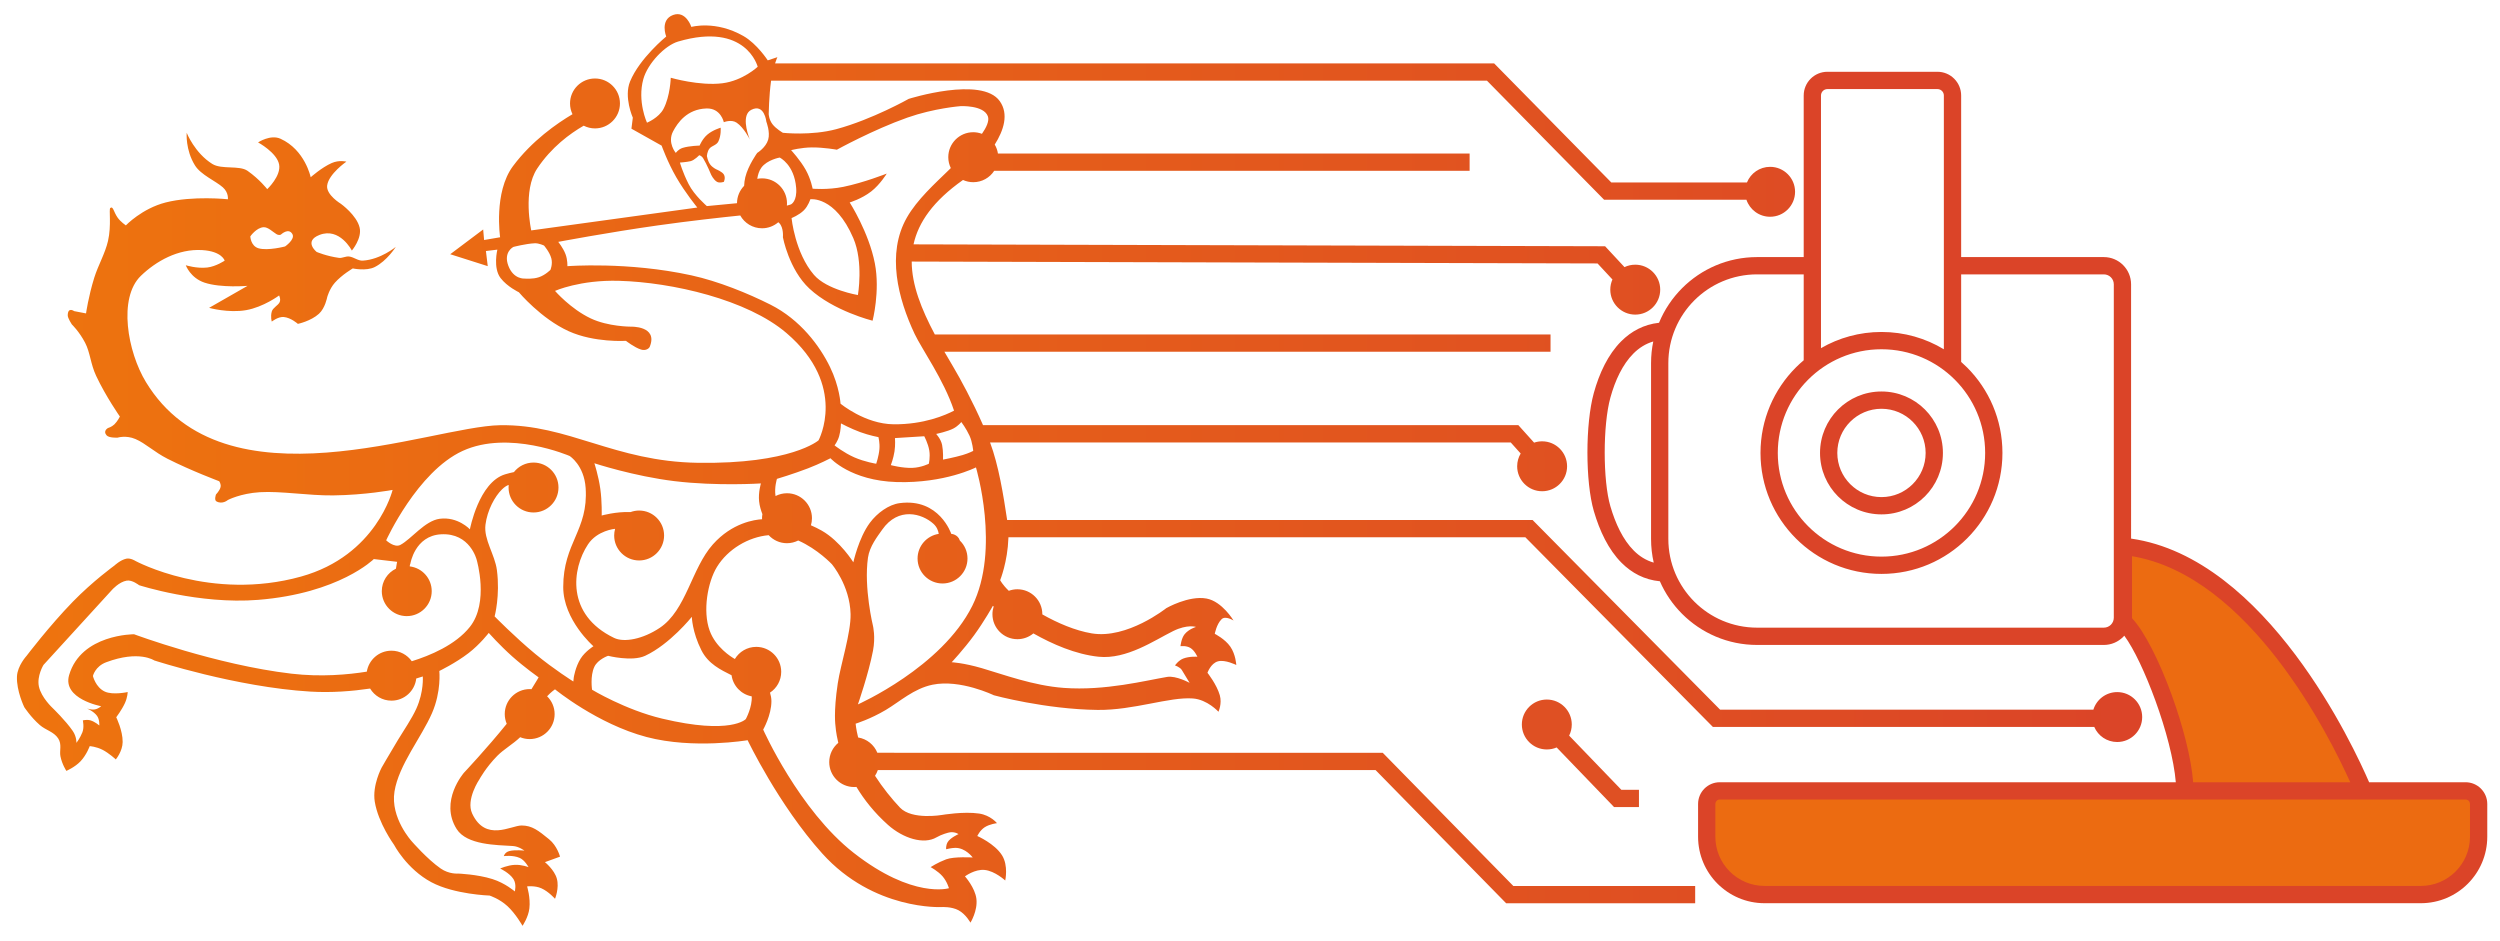<svg xmlns="http://www.w3.org/2000/svg" xmlns:xlink="http://www.w3.org/1999/xlink" id="Layer_1" x="0px" y="0px" viewBox="0 0 1302 490" xml:space="preserve"><path fill-rule="evenodd" clip-rule="evenodd" fill="#EC6B11" stroke="#C85555" stroke-width="2.835" stroke-miterlimit="10" d="  M1260.75,465.89H918.98c-16.63,0-30.12-13.48-30.12-30.12V418.7c0-3.76,3.05-6.82,6.82-6.82h242.17  c-0.58-25.47-20.16-78.15-31.99-88v-39.36c72.65,7.21,120.3,113.65,124.51,127.36h53.68c3.76,0,6.82,3.05,6.82,6.82v17.07  C1290.86,452.4,1277.38,465.89,1260.75,465.89z"></path><linearGradient id="SVGID_1_" gradientUnits="userSpaceOnUse" x1="8.812" y1="244.757" x2="1115.655" y2="244.757">	<stop offset="0" style="stop-color:#EE740E"></stop>	<stop offset="1" style="stop-color:#DB4428"></stop></linearGradient><path fill-rule="evenodd" clip-rule="evenodd" fill="url(#SVGID_1_)" d="M616.22,342.98c-2.51,0.97-4.29,3.58-4.29,3.58  s2.67,0.87,3.57,2.39c1.2,2,4.05,6.68,4.05,6.68s-7.09-3.87-11.68-3.1c-11.11,1.85-32.22,7.32-53.85,5.73  c-15.89-1.16-31.59-7.04-42.65-10.27c-9.63-2.81-15.73-3.1-15.73-3.1s6.21-6.61,11.68-14.08c5.26-7.2,9.77-15.28,9.77-15.28  s0.15,0.12,0.41,0.34c-0.41,1.27-0.64,2.62-0.64,4.02c0,7.18,5.82,13,13,13c3.16,0,6.06-1.13,8.32-3.01  c9.84,5.57,22,10.91,33.96,12.15c14.61,1.52,29.17-8.6,38.84-13.37c7.46-3.68,11.91-2.15,11.91-2.15s-3.71,1.04-5.96,3.82  c-1.74,2.16-2.14,6.21-2.14,6.21s2.99-0.45,5.24,0.95c2.16,1.34,3.57,4.54,3.57,4.54S619.46,341.72,616.22,342.98L616.22,342.98z   M1115.65,373.44c0-7.18-5.82-13-13-13c-5.84,0-10.78,3.85-12.42,9.15H895.83l-97.67-98.79H524.52c-1.9-12.69-4.42-28.48-8.9-40.38  h271.16l5.19,5.77c-1.16,1.95-1.83,4.22-1.83,6.65c0,7.18,5.82,13,13,13c7.18,0,13-5.82,13-13c0-7.18-5.82-13-13-13  c-1.46,0-2.87,0.24-4.18,0.69l-8.2-9.11H511.96c-5.4-12.39-11.93-24.32-15.48-30.31c-1.58-2.66-3.13-5.3-4.63-7.91h315.67v-9H486.86  c-7-13.2-12.02-25.8-12.04-37.98L832,137.2l7.76,8.36c-0.72,1.62-1.12,3.41-1.12,5.29c0,7.18,5.82,13,13,13c7.18,0,13-5.82,13-13  c0-7.18-5.82-13-13-13c-2.01,0-3.91,0.45-5.6,1.27l-10.1-10.87l-360.17-0.99c2.5-11.45,10.22-22.57,25.76-33.53  c1.63,0.74,3.44,1.16,5.34,1.16c4.58,0,8.6-2.36,10.92-5.94h247.59v-9H519.72c-0.25-1.68-0.83-3.25-1.66-4.66  c4.69-7.43,7.41-15.85,2.62-22.61c-9.36-13.21-47.42-1.19-47.42-1.19s-19,10.73-37.65,15.76c-13.13,3.54-27.88,1.91-27.88,1.91  s-3.61-2.06-5.48-4.54c-1.82-2.41-1.91-5.25-1.91-5.25s0.13-9.24,1.24-17.34h372.84l61,62h74.12c1.73,5.15,6.59,8.86,12.33,8.86  c7.18,0,13-5.82,13-13c0-7.18-5.82-13-13-13c-5.46,0-10.14,3.37-12.06,8.14h-70.65l-61-62H403.65c0.66-2.01,1.21-3.26,1.21-3.26  l-5.01,1.67c0,0-5.59-8.62-12.63-12.65c-14.59-8.36-27.16-4.77-27.16-4.77s-2.83-8.69-9.53-6.21c-6.98,2.59-3.57,11.22-3.57,11.22  s-13.81,11.23-18.82,23.4c-3.34,8.12,1.43,18.86,1.43,18.86l-0.72,5.73l15.73,8.83c0,0,3.07,8.58,7.62,16.47  c4.74,8.21,10.96,15.76,10.96,15.76L276.67,120c0,0-4.62-20.64,3.1-32.23c7.41-11.13,17.08-18.2,24.22-22.31  c1.77,0.9,3.76,1.42,5.88,1.42c7.18,0,13-5.82,13-13c0-7.18-5.82-13-13-13c-7.18,0-13,5.82-13,13c0,2.01,0.47,3.91,1.28,5.6  c-8.06,4.76-21.17,13.83-31.02,27.09c-10.12,13.63-6.67,37-6.67,37l-8.34,1.43l-0.48-5.49l-17.16,12.89l19.54,6.21l-0.95-7.88  l5.96-0.72c0,0-2.36,9.54,1.67,14.8c3.48,4.54,9.53,7.4,9.53,7.4s11.49,13.72,25.97,20.29c13.35,6.06,29.79,5.01,29.79,5.01  s4.46,3.49,7.86,4.54c2.54,0.78,4.2-0.63,4.53-1.43c4.5-11.08-10.01-10.5-10.01-10.5s-11.66,0-20.73-4.3  c-10.48-4.96-18.59-14.32-18.59-14.32s12.98-5.83,33.36-5.25c27.59,0.78,66.78,9.73,87.21,27.22  c32.09,27.46,16.68,55.86,16.68,55.86s-14.19,12.45-62.91,11.7c-43.63-0.68-67.27-20.15-102.94-19.58  c-36.27,0.58-143.45,44.93-184.43-22.44c-9.59-15.76-14.62-43.84-2.62-55.39c7.79-7.5,19.29-14.15,31.93-13.37  c10.33,0.64,11.68,5.49,11.68,5.49s-4.48,3.04-9.06,3.58c-5.47,0.64-11.2-1.19-11.2-1.19s2.37,6.6,9.77,9.07  c8.59,2.87,22.4,1.67,22.4,1.67l-20.02,11.46c0,0,10.09,2.82,19.3,1.19c9.02-1.59,17.16-7.64,17.16-7.64s1.03,2.03,0.24,3.58  c-0.83,1.63-3.5,2.82-4.05,4.77c-0.79,2.83,0,5.25,0,5.25s3.29-2.64,6.2-2.39c3.77,0.33,7.39,3.58,7.39,3.58s6.72-1.4,10.96-5.25  c3.25-2.95,4.29-8.59,4.29-8.59s1.1-4.32,4.05-7.64c3.65-4.11,9.29-7.4,9.29-7.4s6.96,1.53,11.44-0.72  c6.38-3.2,10.96-10.5,10.96-10.5s-7.86,6.57-17.16,7.16c-2.5,0.16-4.64-1.84-7.15-2.15c-1.77-0.22-3.58,0.94-5.24,0.72  c-6.52-0.88-11.68-3.1-11.68-3.1s-6.9-5.54,1.43-8.83c10.6-4.2,16.92,8.12,16.92,8.12s5.36-6.35,4.05-11.94  c-1.53-6.52-9.77-12.41-9.77-12.41s-7.78-4.68-7.15-9.55c0.78-6,10.01-12.41,10.01-12.41s-3.7-1-7.62,0.72  c-5.19,2.27-10.96,7.4-10.96,7.4s-2.93-14.25-15.73-20.05c-5.23-2.37-11.68,1.91-11.68,1.91s9.75,5.28,10.96,11.46  c1.17,5.99-6.19,12.89-6.19,12.89s-3.94-5.13-10.25-9.55c-4.28-3-13.51-0.56-18.35-3.58c-9.2-5.74-13.34-16.23-13.34-16.23  s-0.73,8.86,4.29,16.95c3.09,4.99,10.79,8.12,14.54,11.46c3.12,2.78,2.62,6.21,2.62,6.21s-18.3-1.94-32.41,1.67  c-12.34,3.16-20.73,11.94-20.73,11.94s-2.72-1.84-4.29-4.06c-2.14-3.03-2.26-6.13-3.81-5.01c-0.82,0.59,0.69,9-1.19,17.19  c-1.49,6.46-5.14,12.67-7.15,19.1c-3.04,9.75-4.29,18.62-4.29,18.62l-6.19-1.19c0,0-3.25-2.38-3.34,2.15  c-0.03,1.53,2.14,4.77,2.14,4.77s3.82,3.63,6.91,9.55c2.66,5.11,2.83,11.03,5.72,17.19c5.07,10.82,12.39,21.25,12.39,21.25  s-1.22,2.47-2.86,4.06c-1.44,1.39-3.34,1.91-3.34,1.91s-2.79,1.5-0.71,3.82c1.28,1.43,5.72,1.19,5.72,1.19s4.4-1.38,9.29,0.72  c5.34,2.29,9.73,6.74,16.68,10.27c12.38,6.27,26.93,11.7,26.93,11.7s1.11,1.48,0.71,3.1c-0.44,1.83-2.38,3.82-2.38,3.82  s-1.04,2.87,0.24,3.58c3.15,1.75,5.96-0.72,5.96-0.72s6.47-3.43,16.68-4.06c10.93-0.67,25.21,1.81,38.13,1.67  c16.72-0.18,30.98-2.86,30.98-2.86s-8.29,34.15-47.66,45.12c-46.99,13.09-86.26-8.12-86.26-8.12s-2.57-1.67-4.77-1.19  c-3.12,0.68-6.19,3.58-6.19,3.58s-11.28,8.17-21.68,18.86c-12.31,12.66-24.07,28.17-24.07,28.17s-4.75,5.14-5,10.74  c-0.33,7.49,3.81,15.99,3.81,15.99s3.44,5.26,8.1,9.31c3.11,2.7,7.24,3.45,9.53,6.92c2.08,3.15,0.62,6.43,1.19,9.31  c0.86,4.31,3.1,7.64,3.1,7.64s4.45-1.9,7.39-5.01c3.14-3.33,4.77-7.88,4.77-7.88s3.32,0.2,6.67,1.91c3.44,1.76,6.91,5.01,6.91,5.01  s3.52-4.19,3.57-9.07c0.07-5.99-3.34-12.89-3.34-12.89s2.94-3.89,4.53-7.4c1.37-3.02,1.43-5.73,1.43-5.73s-7.71,1.7-11.91-0.24  c-4.81-2.22-6.2-8.12-6.2-8.12s1.12-4.99,6.91-7.16c17.11-6.41,25.02-0.95,25.02-0.95s42.77,13.93,81.26,16.23  c11.13,0.67,21.93-0.21,31.17-1.58c2.28,3.77,6.4,6.3,11.12,6.3c6.68,0,12.18-5.04,12.91-11.53c2.19-0.65,3.41-1.07,3.41-1.07  s0.64,7.9-3.34,16.71c-2.43,5.38-6.42,11.07-9.53,16.23c-4.86,8.06-8.58,14.56-8.58,14.56s-4.93,9.19-3.57,17.67  c1.8,11.19,10.01,22.44,10.01,22.44s6.59,12.69,19.54,19.58c11.91,6.34,30.26,6.92,30.26,6.92s5.04,1.59,9.29,5.49  c4.33,3.98,7.86,10.27,7.86,10.27s3.04-4.45,3.57-9.07c0.65-5.56-1.19-11.46-1.19-11.46s4.08-0.51,7.39,0.96  c3.91,1.74,7.15,5.49,7.15,5.49s2.31-5.57,0.95-10.5c-1.26-4.6-6.2-8.59-6.2-8.59l7.86-2.86c0,0-1.46-5.62-5.72-9.07  c-5.57-4.52-8.82-7.16-14.3-7.16c-5.48,0-18.77,8.72-25.73-6.21c-3.41-7.31,3.81-17.91,3.81-17.91s3.28-6.07,9.29-12.18  c3.32-3.37,8.09-6.04,11.9-9.68c1.52,0.63,3.19,0.98,4.94,0.98c7.18,0,13-5.82,13-13c0-3.65-1.51-6.94-3.92-9.3  c2.22-2.35,4.11-3.62,4.11-3.62s22.07,18.07,47.66,24.83c24.55,6.49,52.66,1.67,52.66,1.67s16.08,33.66,38.84,58.97  c26.83,29.83,62.19,27.93,62.19,27.93s5.13-0.32,8.82,1.67c3.82,2.06,6.2,6.45,6.2,6.45s3.84-6.16,3.1-12.41  c-0.69-5.79-5.96-11.7-5.96-11.7s5.16-3.86,10.25-3.34c5.39,0.55,10.72,5.49,10.72,5.49s1.75-7.69-1.67-13.13  c-3.83-6.1-12.87-10.03-12.87-10.03s1.32-2.91,3.81-4.54c2.62-1.71,6.43-2.15,6.43-2.15s-3.28-4.11-9.29-5.01  c-8-1.2-19.3,0.72-19.3,0.72s-15.69,2.75-21.92-3.82c-4.23-4.46-9.05-10.44-12.99-16.56c0.6-0.92,1.09-1.92,1.45-2.98h259.23  l68,69.36h98.45v-9h-94.71l-68-69.36H456.92c-1.68-4.15-5.45-7.24-10-7.96c-1.08-4.33-1.31-7.19-1.31-7.19s7.63-2.34,15.73-7.16  c7.31-4.36,14.6-11.13,24.31-13.13c14.49-2.98,31.93,5.49,31.93,5.49s26.78,7.33,54.09,7.64c18.78,0.21,37.31-6.87,49.56-5.97  c7.6,0.56,13.34,6.92,13.34,6.92s1.96-4.18,0.71-8.59c-1.58-5.59-6.43-11.7-6.43-11.7s1.71-4.95,5.48-5.97  c3.74-1.01,9.53,1.91,9.53,1.91s-0.26-5.44-3.1-9.55c-2.76-4.01-8.1-6.68-8.1-6.68s0.9-5.03,3.57-7.64c2-1.95,6.2,0.72,6.2,0.72  s-5.92-9.96-14.06-11.46c-9.3-1.71-20.97,5.01-20.97,5.01s-20.37,16.24-38.84,13.13c-8.66-1.46-17.79-5.4-25.71-9.88  c0-0.03,0-0.06,0-0.09c0-7.18-5.82-13-13-13c-1.57,0-3.07,0.29-4.47,0.8c-3.34-3.21-4.49-5.54-4.49-5.54s3.88-9.53,4.29-21.96  c0-0.13,0.01-0.26,0.01-0.39h269.21l97.67,98.79h198.62c1.99,4.62,6.59,7.85,11.94,7.85  C1109.83,386.44,1115.65,380.62,1115.65,373.44L1115.65,373.44z M446.8,366.85c0,0,43.62-19.31,59.57-51.33  c14.74-29.6,1.91-72.1,1.91-72.1s-16.35,8.36-41.22,7.64c-24-0.7-34.55-12.41-34.55-12.41s-5.53,2.89-11.68,5.25  c-7.63,2.94-16.2,5.49-16.2,5.49s-1.45,4.54-0.73,8.95c1.79-0.93,3.82-1.46,5.97-1.46c7.18,0,13,5.82,13,13  c0,1.28-0.19,2.52-0.54,3.69c1.91,0.83,3.83,1.76,5.65,2.8c9.65,5.49,16.44,16.47,16.44,16.47s2.76-12.67,8.58-20.53  c3.84-5.18,9.86-9.51,15.49-10.27c20.74-2.78,26.93,16,26.93,16s3.43,0.16,4.48,3.5c2.45,2.36,3.97,5.67,3.97,9.34  c0,7.18-5.82,13-13,13c-7.18,0-13-5.82-13-13c0-6.51,4.79-11.88,11.03-12.84c-0.24-1.56-0.93-3.6-2.78-5.26  c-5.89-5.32-18.23-9.01-26.69,3.1c-2.46,3.52-6.55,8.66-7.39,14.56c-2.23,15.7,2.62,35.57,2.62,35.57s1.38,5.72,0,12.89  C452.36,350.88,446.8,366.85,446.8,366.85L446.8,366.85z M446.03,409.83c-0.39,0.03-0.77,0.06-1.17,0.06c-7.18,0-13-5.82-13-13  c0-4.03,1.84-7.64,4.72-10.02c-1.29-5.4-1.46-8.79-1.46-8.79s-1.12-6.94,1.19-22.2c1.5-9.86,6.89-26.37,6.67-36.05  c-0.34-14.96-9.77-26.02-9.77-26.02s-7.42-7.9-17.5-12.32c-1.76,0.89-3.75,1.41-5.86,1.41c-3.77,0-7.15-1.61-9.53-4.18  c-10.56,0.92-21.25,7.29-26.93,16.52c-4.87,7.92-7.51,23.04-3.81,33.18c3.17,8.7,11.15,13.67,13.13,14.79  c2.27-3.78,6.4-6.32,11.14-6.32c7.18,0,13,5.82,13,13c0,4.53-2.32,8.51-5.83,10.84c0.43,1.42,0.73,2.94,0.73,4.45  c0,7.29-4.29,14.8-4.29,14.8s18.69,41.97,47.18,64.22c30.9,24.14,49.56,18.38,49.56,18.38s-0.93-3.44-3.34-6.21  c-2.36-2.72-6.2-4.77-6.2-4.77s3.66-2.39,8.1-4.06c4.12-1.55,13.82-0.96,13.82-0.96s-3.67-5.05-9.05-5.01  c-2.01,0.01-4.77,0.72-4.77,0.72s-0.25-1.81,0.71-3.58c1.27-2.33,5.72-4.3,5.72-4.3s-1.72-1.23-4.29-0.96  c-0.98,0.1-4.6,1.13-7.15,2.63c-6.64,3.92-17.37,0.56-25.26-6.45C455.29,423.21,449.96,416.36,446.03,409.83L446.03,409.83z   M388.42,374.49c0,0-7.61,8.35-43.61-0.24c-19.17-4.58-36.46-15.04-36.46-15.04s-1.09-7.1,1.19-11.94c1.84-3.9,7.15-5.73,7.15-5.73  s12.46,3.18,19.3,0c12.91-6.01,24.31-20.29,24.31-20.29s0.19,7.91,5,17.43c3.6,7.13,10.05,10.14,15.7,13  c0.77,5.55,5.03,9.98,10.49,10.98C391.86,368.21,388.42,374.49,388.42,374.49L388.42,374.49z M302.4,342.98  c-2.76,4.38-3.57,9.79-3.57,9.79l-0.24,2.15c0,0-9.99-6.23-19.78-14.32c-10.67-8.82-21.21-19.58-21.21-19.58s2.93-10.85,1.19-24.11  c-1.07-8.14-6.93-15.91-5.96-23.63c0.96-7.59,4.89-14.78,8.58-18.38c1.46-1.42,2.63-2.08,3.52-2.34c-0.05,0.44-0.07,0.89-0.07,1.34  c0,7.18,5.82,13,13,13c7.18,0,13-5.82,13-13c0-7.18-5.82-13-13-13c-4.15,0-7.83,1.95-10.21,4.97c-1.43,0.29-2.94,0.66-4.57,1.15  c-13.75,4.14-18.35,28.65-18.35,28.65s-6.29-6.73-15.73-5.49c-7.74,1.02-14.83,10.63-20.49,13.61c-3.15,1.66-7.39-2.39-7.39-2.39  s16.19-35.7,39.79-46.55c24.16-11.11,55.76,2.63,55.76,2.63s7.55,4.73,8.34,16.71c1.46,22.08-11.7,28.38-11.68,51.57  c0.02,17.16,15.73,30.8,15.73,30.8S304.72,339.3,302.4,342.98L302.4,342.98z M276.78,358.93c-0.3-0.02-0.6-0.05-0.91-0.05  c-7.18,0-13,5.82-13,13c0,1.8,0.37,3.51,1.03,5.07c-10.37,12.86-22.25,25.47-22.25,25.47s-12.99,14.82-3.81,29.36  c5.28,8.36,20.86,8.29,29.31,8.83c3.11,0.2,5.96,2.39,5.96,2.39s-4.96-0.54-7.86,0.24c-2.41,0.64-2.86,2.63-2.86,2.63  s4.69-0.67,8.34,0.96c2.6,1.16,4.53,4.77,4.53,4.77s-3.58-1.37-7.15-1.19c-3.81,0.18-7.62,1.91-7.62,1.91s4.87,2.3,6.91,5.49  c1.75,2.75,0.71,6.45,0.71,6.45s-4.92-4.32-11.68-6.45c-7.93-2.5-17.87-2.86-17.87-2.86s-4.65,0.43-9.05-2.63  c-7.01-4.86-15.01-14.09-15.01-14.09s-11.28-12.21-9.05-26.02c2.24-13.9,14.01-28.12,19.54-40.82c4.94-11.33,3.81-21.96,3.81-21.96  s8.42-4.05,15.25-9.31c5.99-4.61,10.49-10.5,10.49-10.5s5.73,6.45,12.15,12.17c6.56,5.85,13.82,10.98,13.82,10.98  S279.11,355.22,276.78,358.93L276.78,358.93z M214.46,344.37c-2.36-3.32-6.22-5.49-10.6-5.49c-6.47,0-11.82,4.73-12.82,10.91  c-9.65,1.56-23.79,2.87-39.25,1.06c-39.23-4.59-81.97-20.53-81.97-20.53S42.26,330.22,36,351.57  c-3.65,12.45,16.68,16.23,16.68,16.23s-1.47,1.37-3.34,1.67c-1.83,0.3-4.05-0.48-4.05-0.48s3.48,1.4,5.24,3.82  c1.42,1.95,1.19,5.01,1.19,5.01s-2.22-1.92-4.53-2.63c-1.95-0.6-4.05,0-4.05,0s0.82,3.53-0.24,6.21c-1.2,3.03-3.1,5.49-3.1,5.49  s0.2-3.12-1.91-6.21c-3.64-5.34-10.48-11.94-10.48-11.94s-5.92-5.45-7.15-11.22c-1.15-5.44,2.38-11.22,2.38-11.22l35.74-39.15  c0,0,3.63-4.1,7.63-4.77c2.83-0.48,6.43,2.39,6.43,2.39s31.18,10.1,61.95,7.64c42.35-3.39,60.29-21.25,60.29-21.25l12.15,1.43  c0,0-0.32,1.4-0.63,3.58c-4.35,2.1-7.36,6.54-7.36,11.7c0,7.18,5.82,13,13,13c7.18,0,13-5.82,13-13c0-6.65-5-12.13-11.44-12.9  c0-0.81,0.33-1.43,0.33-1.43s2.27-14.51,15.96-15.28c15.21-0.85,18.59,13.37,18.59,13.37s6.54,22.18-3.57,34.86  C237.22,335.93,223.83,341.47,214.46,344.37L214.46,344.37z M320.27,275.42c0,0,0.03,0.03,0.06,0.06c-0.3,1.09-0.47,2.23-0.47,3.41  c0,7.18,5.82,13,13,13c7.18,0,13-5.82,13-13c0-7.18-5.82-13-13-13c-1.56,0-3.05,0.29-4.44,0.79c-7.67-0.3-15.06,1.81-15.06,1.81  s0.22-7.18-0.71-13.85c-0.97-6.94-3.1-13.37-3.1-13.37s20.56,6.75,41.7,9.31c22.2,2.69,45.04,1.19,45.04,1.19s-1.43,4.68-0.95,9.31  c0.25,2.47,1.03,4.92,1.72,6.69c-0.11,0.69-0.19,1.39-0.19,2.1c0,0.18,0.02,0.36,0.03,0.55c-3.85,0.22-15.61,1.84-25.63,13.1  c-11.2,12.6-13.82,34.19-27.64,43.45c-8.79,5.89-18.57,7.79-23.83,5.25c-25.08-12.09-22.01-35.97-13.58-48.7  C311.06,276.21,320.27,275.42,320.27,275.42L320.27,275.42z M458,233.88c-0.32,3.72-1.67,7.64-1.67,7.64s-5.98-0.94-11.44-3.34  c-5.39-2.37-10.25-6.21-10.25-6.21s1.61-2.11,2.38-4.78c0.88-3.04,0.95-6.68,0.95-6.68s5.08,2.73,10.01,4.53  c4.84,1.77,9.53,2.63,9.53,2.63S458.27,230.72,458,233.88L458,233.88z M466.1,228.15l15.25-0.95c0,0,2.01,3.73,2.62,7.4  c0.58,3.49-0.24,6.92-0.24,6.92s-3.88,1.98-8.58,2.15c-5.17,0.19-11.2-1.43-11.2-1.43s1.35-3.5,1.91-7.16  C466.38,231.71,466.1,228.15,466.1,228.15L466.1,228.15z M401.29,158.68c-11.77-5.93-27.25-12.22-41.22-15.28  c-33.15-7.26-64.58-4.77-64.58-4.77s0.18-3.21-0.95-6.21c-1.25-3.31-3.81-6.45-3.81-6.45s26.08-4.94,51.95-8.59  c16.71-2.36,33.31-4.18,42.84-5.16c2.22,3.98,6.47,6.67,11.35,6.67c3.24,0,6.19-1.19,8.47-3.15c0.16,0.15,0.33,0.28,0.49,0.44  c2.39,2.36,1.91,7.4,1.91,7.4s3.12,16.79,13.82,26.74c12.51,11.64,32.88,16.71,32.88,16.71s3.99-15.36,1.19-29.84  c-3.14-16.22-13.11-31.75-13.11-31.75s6.25-1.87,11.2-5.73c4.69-3.65,8.1-9.31,8.1-9.31s-11.89,4.73-22.64,6.92  c-8.2,1.67-15.97,0.95-15.97,0.95s-0.87-4.95-3.57-9.79c-2.89-5.18-7.63-10.27-7.63-10.27s5.19-1.38,10.72-1.43  c6.33-0.06,13.11,1.19,13.11,1.19s18.97-10.46,36.7-16.71c13.99-4.93,27.64-5.97,27.64-5.97s12.08-0.66,14.3,5.25  c0.91,2.42-0.87,5.98-3.08,9.15c-1.41-0.52-2.93-0.83-4.53-0.83c-7.18,0-13,5.82-13,13c0,2.04,0.48,3.95,1.32,5.67  c-0.39,0.39-0.79,0.78-1.2,1.18c-7.05,6.87-16.33,15.2-21.68,24.59c-10.71,18.78-4.62,42.23,4.05,60.64  c3.64,7.72,15.16,23.8,20.51,39.93c-4.41,2.31-15.69,7.25-31.48,7.1c-14.91-0.14-27.64-10.74-27.64-10.74s-0.48-8.82-5.48-19.1  C426.93,180.17,416.82,166.5,401.29,158.68L401.29,158.68z M358.64,95.89c-3.24-6.42-4.53-11.22-4.53-11.22s3.43-0.25,5.48-0.72  c2.12-0.49,4.53-3.1,4.53-3.1s1.16,0.08,2.14,1.67c1.83,2.97,4.05,8.36,4.05,8.36s1.24,2.76,3.1,3.82c1.42,0.81,3.57,0,3.57,0  s1.03-2.08,0-3.82c-0.86-1.45-3.81-2.63-3.81-2.63s-2.12-0.94-3.34-2.63c-1.28-1.77-1.67-4.3-1.67-4.3s0.09-2.52,1.43-4.06  c1.2-1.37,3.6-1.66,4.53-3.58c1.57-3.24,1.19-7.16,1.19-7.16s-4.08,1.17-6.91,3.58c-2.64,2.24-4.05,5.73-4.05,5.73  s-5.22,0.08-8.82,1.19c-2.3,0.71-3.57,2.63-3.57,2.63s-4.54-5.29-1.43-11.22c2.36-4.49,7.27-11.6,17.39-11.94  c7.51-0.25,9.05,7.16,9.05,7.16s3.87-1.63,6.67,0.24c3.83,2.56,6.91,8.83,6.91,8.83s-0.12-0.29-0.32-0.81  c-1.05-2.81-4.06-12.13,1.03-14.71c6.87-3.49,7.86,6.21,7.86,6.21s2.1,5.4,0.95,9.31c-1.23,4.2-5.72,6.92-5.72,6.92  s-4.67,6.43-6.2,12.65c-0.36,1.46-0.54,3-0.61,4.49c-2.28,2.34-3.7,5.53-3.71,9.05l-15.7,1.5  C368.17,107.35,361.58,101.74,358.64,95.89L358.64,95.89z M345.53,56.74c-2.46,4.65-8.58,7.16-8.58,7.16s-5.12-11.1-1.91-22.68  c2.29-8.26,11.31-17.58,18.11-19.58c35.47-10.42,41.46,13.13,41.46,13.13s-7.69,7.24-18.35,8.59c-11.91,1.51-26.93-2.87-26.93-2.87  S349.07,50.06,345.53,56.74L345.53,56.74z M418.68,109.5c2.27-2.28,3.34-5.73,3.34-5.73s12.88-1.89,22.4,20.29  c5.35,12.47,2.38,29.6,2.38,29.6s-16.16-2.71-22.88-10.5c-9.92-11.52-11.68-29.6-11.68-29.6S416.09,112.1,418.68,109.5L418.68,109.5  z M406.06,82.05c0,0,7.6,3.61,8.58,15.76c0.57,7.02-2.62,8.59-2.62,8.59s-0.85,0.37-2.21,0.69c0.04-0.4,0.06-0.79,0.06-1.2  c0-7.18-5.82-13-13-13c-0.85,0-1.68,0.09-2.49,0.24c0.3-1.98,0.92-4.16,2.15-5.83C399.52,83.21,406.06,82.05,406.06,82.05  L406.06,82.05z M490.65,231.73c-0.62-3.11-3.1-5.73-3.1-5.73s6.02-1.24,9.05-2.87c2.51-1.34,4.05-3.34,4.05-3.34  s2.51,3.28,4.29,7.16c1.54,3.36,1.91,7.88,1.91,7.88s-2.19,1.17-5.48,2.15c-4.22,1.25-10.25,2.39-10.25,2.39  S491.33,235.17,490.65,231.73L490.65,231.73z M137.27,118.33c2.29-0.14,4.88,2.51,6.67,3.58c1.49,0.89,2.38,0.24,2.38,0.24  s3.96-3.76,5.96-0.24c1.56,2.75-3.81,6.44-3.81,6.44s-8.96,2.37-13.82,0.96c-4.13-1.2-4.29-6.21-4.29-6.21  S133.49,118.56,137.27,118.33L137.27,118.33z M286.67,140.54c0,0-2.63,2.69-5.96,3.82c-3.35,1.14-7.39,0.72-7.39,0.72  s-5.84,0.59-8.58-6.69c-2.69-7.14,2.62-9.79,2.62-9.79s6.49-1.7,11.2-1.91c2.08-0.09,4.77,1.19,4.77,1.19s2.94,3.38,3.81,6.69  C287.94,137.58,286.67,140.54,286.67,140.54z"></path><path fill-rule="evenodd" clip-rule="evenodd" fill="#DF5023" d="M818.58,377.32c0-7.18-5.82-13-13-13c-7.18,0-13,5.82-13,13  c0,7.18,5.82,13,13,13c1.82,0,3.55-0.37,5.12-1.05l29.9,31.05h12.97v-9h-9.18l-27.18-28.21  C818.09,381.36,818.58,379.4,818.58,377.32z"></path><path fill-rule="evenodd" clip-rule="evenodd" fill="#DB4428" d="M939.37,187.63v-44.74h-24.26c-12.77,0-24.33,5.18-32.7,13.54  c-8.37,8.37-13.54,19.93-13.54,32.7v91.51c0,12.77,5.18,24.33,13.54,32.7c8.37,8.37,19.93,13.54,32.7,13.54h180.57  c1.43,0,2.73-0.58,3.67-1.52c0.94-0.94,1.52-2.24,1.52-3.67V148.08c0-1.43-0.58-2.73-1.52-3.67c-0.94-0.94-2.24-1.52-3.67-1.52  h-74.31v45.6c1.05,0.92,2.06,1.87,3.05,2.85c11.4,11.4,18.45,27.15,18.45,44.55c0,17.4-7.05,33.15-18.45,44.55  c-11.4,11.4-27.15,18.45-44.55,18.45c-17.4,0-33.15-7.05-44.55-18.45c-11.4-11.4-18.45-27.15-18.45-44.55  c0-17.4,7.05-33.15,18.45-44.55C936.61,190.05,937.96,188.81,939.37,187.63L939.37,187.63z M1110.37,321.99  c6.47,6.78,14.36,22.62,20.62,39.85c5.74,15.79,10.26,32.97,11.2,45.55H1224c-10.61-23.64-52.3-107.51-113.64-117.72V321.99  L1110.37,321.99z M1260.75,470.39H918.98c-9.56,0-18.21-3.88-24.48-10.14c-6.26-6.26-10.14-14.92-10.14-24.48V418.7  c0-3.12,1.27-5.95,3.31-8c2.05-2.05,4.88-3.31,8-3.31h237.49c-0.95-11.62-5.21-27.63-10.62-42.49  c-5.14-14.12-11.17-27.02-16.21-33.84c-0.2,0.23-0.41,0.46-0.63,0.67c-2.57,2.57-6.12,4.16-10.03,4.16H915.11  c-15.25,0-29.07-6.18-39.06-16.18c-4.85-4.85-8.81-10.6-11.59-16.98c-8.09-0.78-14.64-4.32-19.94-9.61  c-6.86-6.85-11.44-16.64-14.46-26.98c-2.21-7.57-3.33-19.01-3.33-30.47c0-11.35,1.1-22.93,3.32-30.97  c2.85-10.34,7.43-20.1,14.28-26.95c5.24-5.24,11.74-8.78,19.69-9.65c2.8-6.8,6.92-12.91,12.03-18.03c10-10,23.81-16.18,39.06-16.18  h24.26V49.74c0-3.41,1.38-6.5,3.62-8.74c2.24-2.24,5.32-3.62,8.74-3.62h57.29c3.41,0,6.5,1.38,8.73,3.62  c2.24,2.24,3.62,5.33,3.62,8.74v84.15h74.31c3.92,0,7.47,1.59,10.03,4.16c2.57,2.57,4.16,6.12,4.16,10.03V280.5  c70.64,10.1,116.21,108.92,123.96,126.89h50.23c3.12,0,5.95,1.27,8,3.31v0.02c2.05,2.05,3.31,4.87,3.31,7.98v17.07  c0,9.56-3.88,18.21-10.14,24.48C1278.96,466.51,1270.31,470.39,1260.75,470.39L1260.75,470.39z M918.98,461.39h341.77  c7.07,0,13.48-2.87,18.11-7.5c4.64-4.64,7.5-11.04,7.5-18.11V418.7c0-0.65-0.26-1.23-0.67-1.65l-0.01,0.01  c-0.42-0.42-1-0.68-1.64-0.68h-46.53h-104.16H895.68c-0.64,0-1.22,0.26-1.64,0.68c-0.42,0.42-0.68,1-0.68,1.64v17.07  c0,7.07,2.87,13.48,7.5,18.11S911.91,461.39,918.98,461.39L918.98,461.39z M1011.87,235.89c0,8.84-3.58,16.84-9.37,22.63  c-5.79,5.79-13.79,9.37-22.63,9.37c-8.84,0-16.84-3.58-22.63-9.37s-9.37-13.79-9.37-22.63c0-8.84,3.58-16.84,9.37-22.63  c5.79-5.79,13.79-9.37,22.63-9.37c8.84,0,16.84,3.58,22.63,9.37C1008.28,219.05,1011.87,227.05,1011.87,235.89L1011.87,235.89z   M996.13,252.15c-4.16,4.16-9.91,6.74-16.26,6.74c-6.35,0-12.1-2.57-16.26-6.74c-4.16-4.16-6.74-9.91-6.74-16.26  c0-6.35,2.57-12.1,6.74-16.26c4.16-4.16,9.91-6.74,16.26-6.74c6.35,0,12.1,2.57,16.26,6.74c4.16,4.16,6.74,9.91,6.74,16.26  C1002.87,242.24,1000.29,247.99,996.13,252.15L996.13,252.15z M1012.37,181.91c-9.49-5.73-20.61-9.02-32.5-9.02  c-11.47,0-22.23,3.07-31.5,8.43V49.74c0-0.93,0.38-1.77,0.98-2.37c0.61-0.61,1.45-0.98,2.37-0.98h57.29c0.93,0,1.77,0.38,2.37,0.98  c0.61,0.61,0.98,1.45,0.98,2.37V181.91L1012.37,181.91z M1018.05,274.07c-9.77,9.77-23.27,15.82-38.18,15.82  c-14.91,0-28.41-6.04-38.18-15.82c-9.77-9.77-15.82-23.27-15.82-38.18c0-14.91,6.04-28.41,15.82-38.18  c9.77-9.77,23.27-15.82,38.18-15.82c14.91,0,28.41,6.04,38.18,15.82c9.77,9.77,15.82,23.27,15.82,38.18  C1033.87,250.8,1027.82,264.3,1018.05,274.07L1018.05,274.07z M861.02,177.84c-4,1.17-7.43,3.36-10.33,6.27  c-5.66,5.66-9.53,14.01-12,22.98c-1.98,7.19-2.96,17.9-2.96,28.58c0,10.75,0.99,21.28,2.95,27.98c2.63,9,6.52,17.42,12.21,23.11  c2.91,2.91,6.34,5.1,10.37,6.25c-0.91-3.97-1.39-8.1-1.39-12.35v-91.51C859.87,185.26,860.26,181.48,861.02,177.84z"></path></svg>